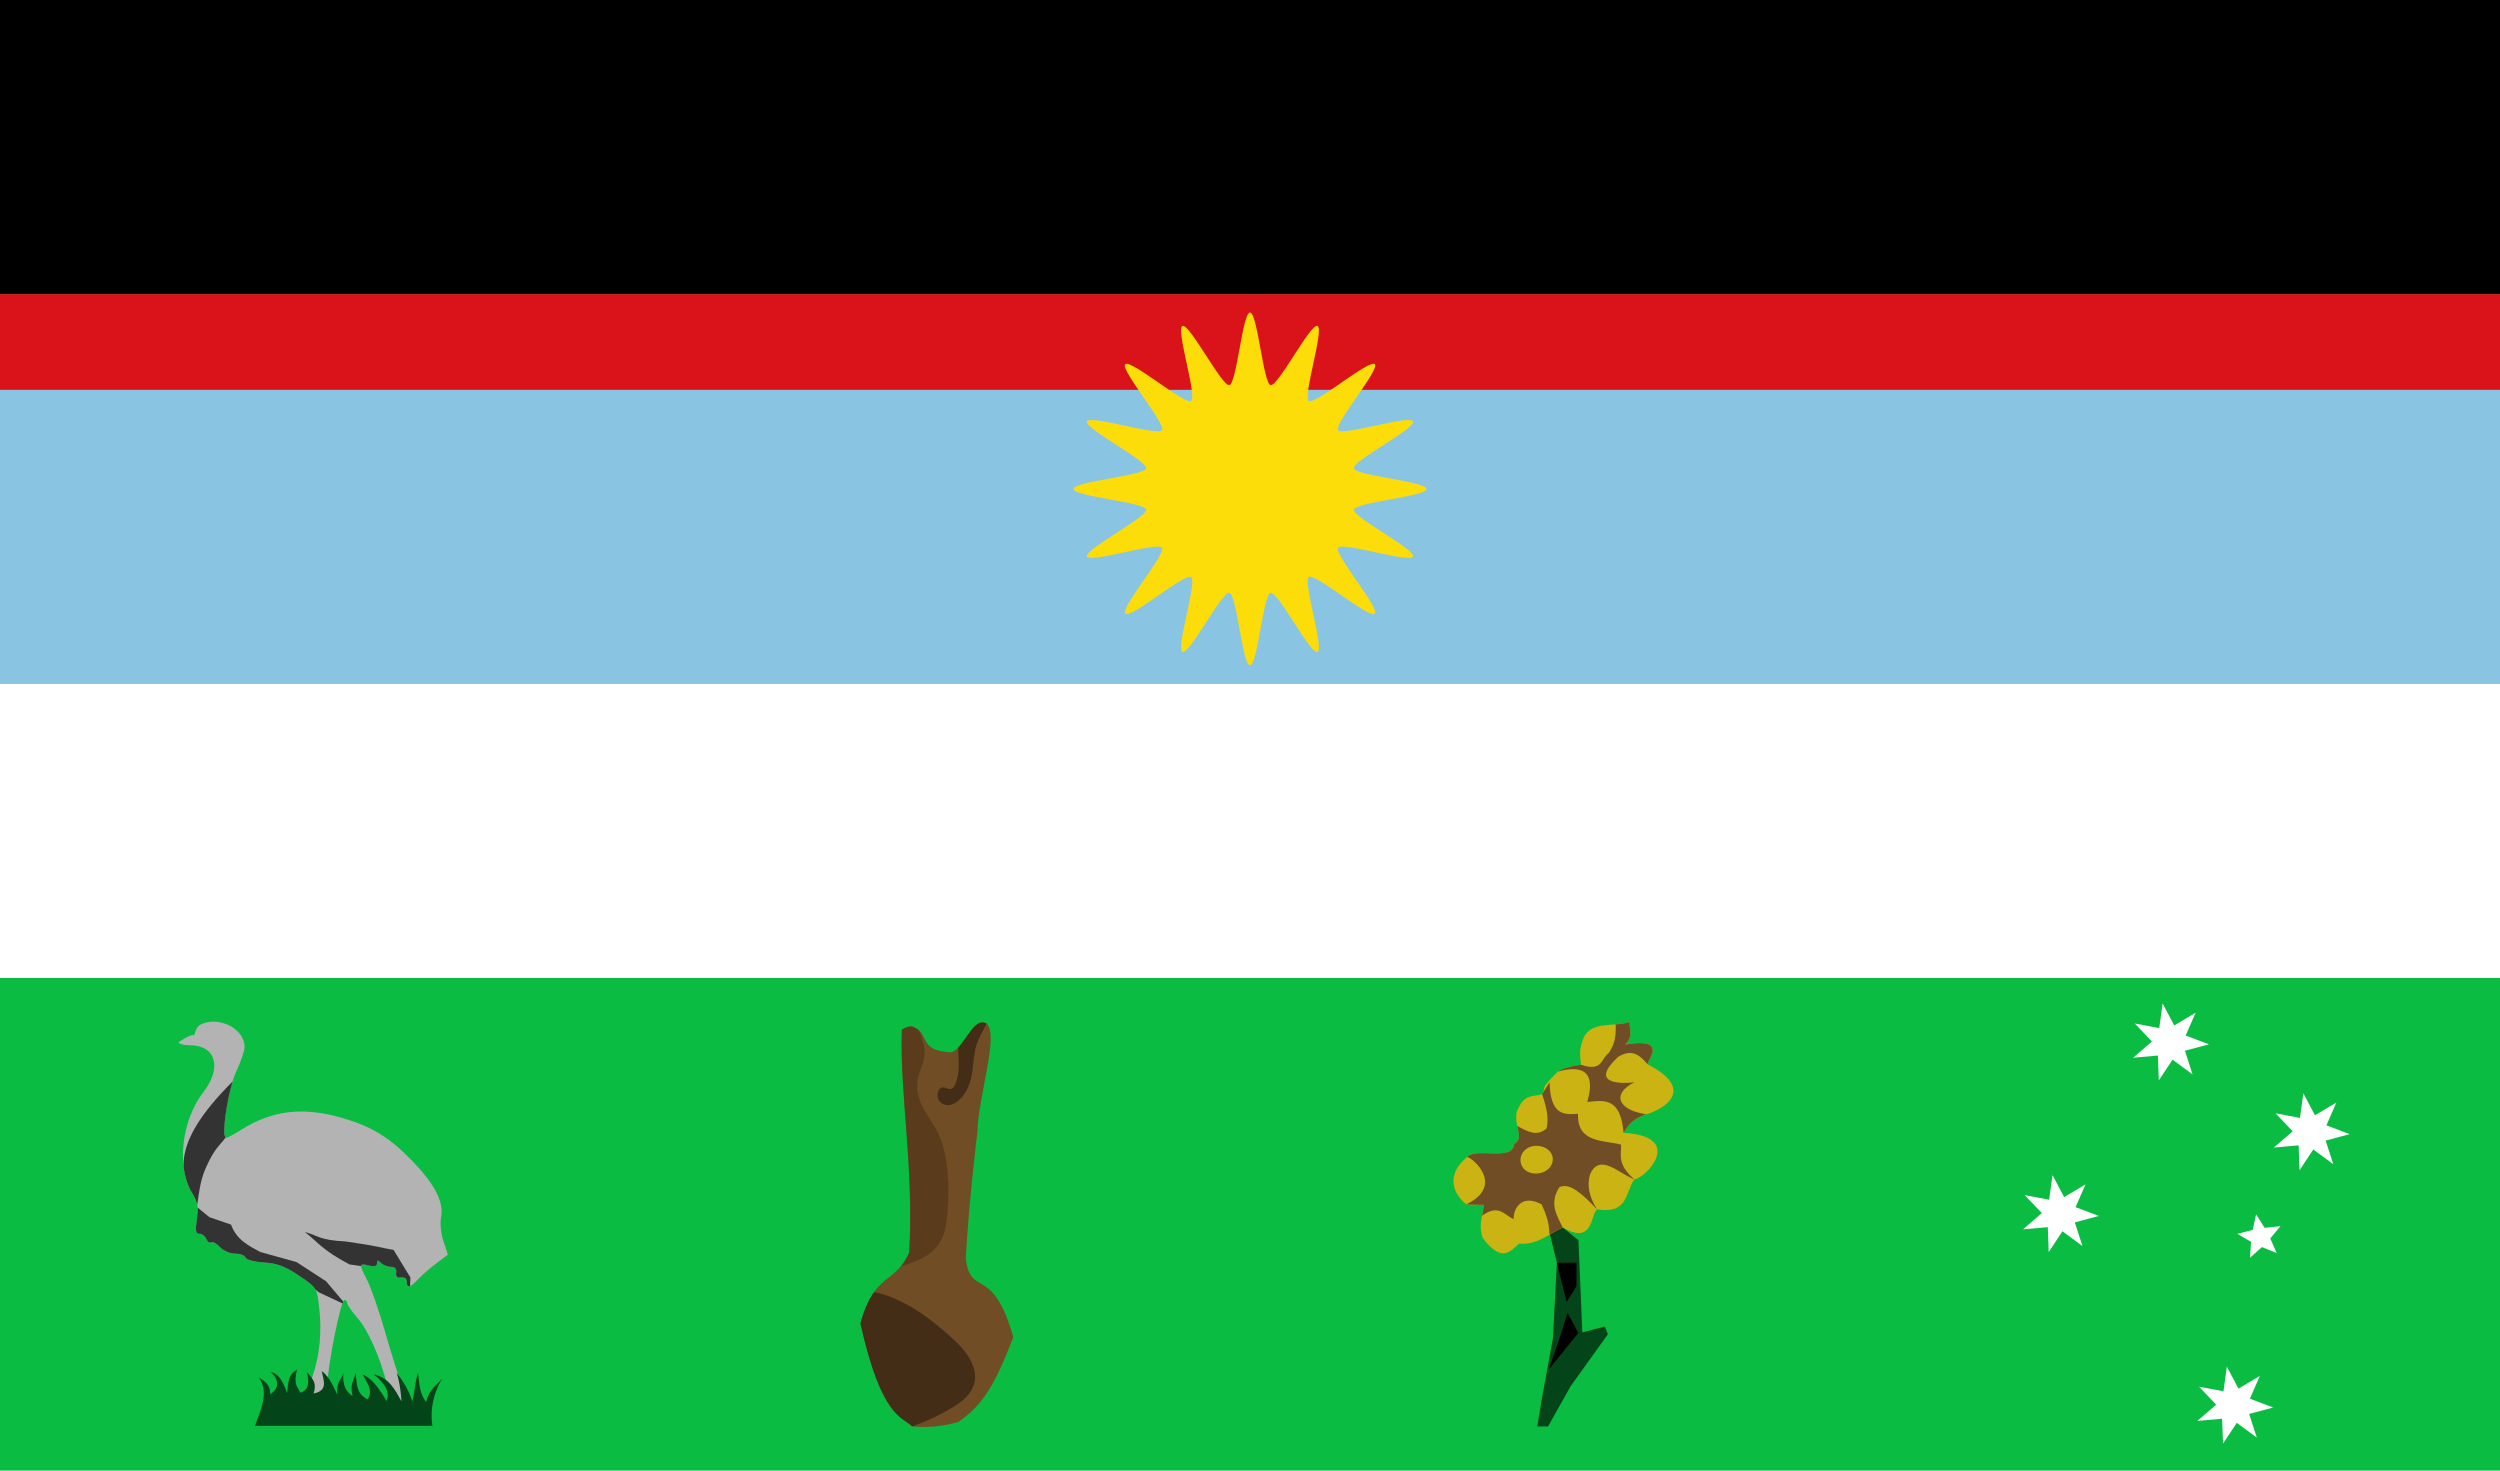 <?xml version="1.0" encoding="UTF-8" standalone="no"?>
<!-- Created with Inkscape (http://www.inkscape.org/) -->

<svg
   xmlns:dc="http://purl.org/dc/elements/1.1/"
   xmlns:cc="http://creativecommons.org/ns#"
   xmlns:rdf="http://www.w3.org/1999/02/22-rdf-syntax-ns#"
   xmlns:svg="http://www.w3.org/2000/svg"
   xmlns="http://www.w3.org/2000/svg"
   xmlns:sodipodi="http://sodipodi.sourceforge.net/DTD/sodipodi-0.dtd"
   xmlns:inkscape="http://www.inkscape.org/namespaces/inkscape"
   width="3400px"
   height="2000px"
   viewBox="0 0 3400 2000"
   version="1.1"
   id="SVGRoot"
   inkscape:version="0.92.0 r15299"
   sodipodi:docname="Bandera del pueblo Mocoví.svg">
  <sodipodi:namedview
     id="base"
     pagecolor="#ffffff"
     bordercolor="#666666"
     borderopacity="1.0"
     inkscape:pageopacity="0.0"
     inkscape:pageshadow="2"
     inkscape:zoom="0.24852941"
     inkscape:cx="1700"
     inkscape:cy="1000"
     inkscape:document-units="px"
     inkscape:current-layer="layer1"
     showgrid="false"
     inkscape:window-width="1366"
     inkscape:window-height="705"
     inkscape:window-x="-8"
     inkscape:window-y="-8"
     inkscape:window-maximized="1" />
  <defs
     id="defs9776" />
  <g
     id="layer1"
     inkscape:groupmode="layer"
     inkscape:label="Capa 1">
    <path
       style="opacity:1;fill:#0abc42;fill-opacity:1;fill-rule:nonzero;stroke:none;stroke-width:1.373;stroke-linecap:square;stroke-miterlimit:4;stroke-dasharray:none;stroke-opacity:1;paint-order:normal"
       d="M 0,0 H 3400 V 2000 H 0 Z"
       id="rect9341" />
    <path
       style="opacity:1;fill:#89c5e3;fill-opacity:1;fill-rule:nonzero;stroke:none;stroke-width:2.39;stroke-linecap:square;stroke-miterlimit:4;stroke-dasharray:none;stroke-opacity:1;paint-order:normal"
       d="m 0,530 h 3400 v 400 H 0 Z"
       id="rect9343" />
    <path
       style="opacity:1;fill:#000000;fill-opacity:1;fill-rule:nonzero;stroke:none;stroke-width:2.39;stroke-linecap:square;stroke-miterlimit:4;stroke-dasharray:none;stroke-opacity:1;paint-order:normal"
       d="M 0,0 H 3400 V 400 H 0 Z"
       id="rect9360" />
    <path
       style="opacity:1;fill:#da121a;fill-opacity:1;fill-rule:nonzero;stroke:none;stroke-width:2.39;stroke-linecap:square;stroke-miterlimit:4;stroke-dasharray:none;stroke-opacity:1;paint-order:normal"
       d="M 0,400 H 3400 V 530 H 0 Z"
       id="rect9362" />
    <path
       style="opacity:1;fill:#ffffff;fill-opacity:1;fill-rule:nonzero;stroke:none;stroke-width:2.373;stroke-linecap:square;stroke-miterlimit:4;stroke-dasharray:none;stroke-opacity:1;paint-order:normal"
       d="M 0,930 H 3400 V 1330 H 0 Z"
       id="rect9364" />
    <path
       style="opacity:1;fill:#fcdd09;fill-opacity:1;fill-rule:nonzero;stroke:none;stroke-width:2.373;stroke-linecap:square;stroke-miterlimit:4;stroke-dasharray:none;stroke-opacity:1;paint-order:normal"
       d="m 1700,425 c 10.268,0 18.022,96.764 28.093,98.767 10.071,2.003 54.264,-84.428 63.751,-80.498 9.487,3.93 -20.38,96.295 -11.842,101.999 8.538,5.705 82.443,-57.235 89.704,-49.974 7.261,7.261 -55.679,81.166 -49.974,89.704 5.705,8.538 98.07,-21.329 101.999,-11.842 3.93,9.487 -82.501,53.68 -80.498,63.751 2.003,10.071 98.767,17.825 98.767,28.093 0,10.268 -96.764,18.022 -98.767,28.093 -2.003,10.071 84.428,54.264 80.498,63.751 -3.93,9.487 -96.295,-20.38 -101.999,-11.842 -5.705,8.538 57.235,82.443 49.974,89.704 -7.261,7.261 -81.166,-55.679 -89.704,-49.974 -8.538,5.705 21.329,98.07 11.842,101.999 -9.487,3.93 -53.68,-82.501 -63.751,-80.498 -10.071,2.003 -17.825,98.767 -28.093,98.767 -10.268,0 -18.022,-96.764 -28.093,-98.767 -10.071,-2.003 -54.264,84.428 -63.751,80.498 -9.487,-3.93 20.38,-96.295 11.842,-101.999 -8.538,-5.705 -82.443,57.235 -89.704,49.974 -7.261,-7.261 55.679,-81.166 49.974,-89.704 -5.705,-8.538 -98.07,21.329 -101.999,11.842 -3.93,-9.487 82.501,-53.68 80.498,-63.751 C 1556.764,683.022 1460,675.268 1460,665 c 0,-10.268 96.764,-18.022 98.767,-28.093 2.003,-10.071 -84.428,-54.264 -80.498,-63.751 3.93,-9.487 96.295,20.38 101.999,11.842 5.705,-8.538 -57.235,-82.443 -49.974,-89.704 7.261,-7.261 81.166,55.679 89.704,49.974 8.538,-5.705 -21.329,-98.07 -11.842,-101.999 9.487,-3.93 53.68,82.501 63.751,80.498 10.071,-2.003 17.825,-98.767 28.093,-98.767 z"
       id="path9378" />
    <g
       id="g9435"
       transform="matrix(0.147,-0.026,0.026,0.147,1817.354,1490.696)">
      <g
         id="g9400"
         transform="scale(840)" />
      <g
         id="g9408"
         style="fill:#ffffff">
        <path
           inkscape:connector-curvature="0"
           id="αCrucis"
           d="m 7560,3840 69.421,215.845 212.038,-80.301 -125.471,188.853 194.986,115.711 -225.881,19.651 31.105,224.59 L 7560,4360 l -156.198,164.349 31.105,-224.59 -225.881,-19.651 194.986,-115.711 -125.471,-188.853 212.038,80.301 z" />
        <path
           inkscape:connector-curvature="0"
           id="βCrucis"
           d="m 6300,1845 69.421,215.845 212.038,-80.301 -125.471,188.853 194.986,115.711 -225.881,19.651 31.105,224.59 L 6300,2365 l -156.198,164.349 31.105,-224.59 -225.881,-19.651 194.986,-115.711 -125.471,-188.853 212.038,80.301 z" />
        <path
           inkscape:connector-curvature="0"
           id="γCrucis"
           d="m 7560,480 69.421,215.845 212.038,-80.301 -125.471,188.853 194.986,115.711 -225.881,19.651 31.105,224.59 L 7560,1000 l -156.198,164.349 31.105,-224.59 -225.881,-19.651 194.986,-115.711 -125.471,-188.853 212.038,80.301 z" />
        <path
           inkscape:connector-curvature="0"
           id="δCrucis"
           d="m 8680,1509 69.421,215.845 212.038,-80.301 -125.471,188.853 194.986,115.711 -225.881,19.651 31.105,224.59 L 8680,2029 l -156.198,164.349 31.105,-224.59 -225.881,-19.651 194.986,-115.711 -125.471,-188.853 212.038,80.301 z" />
        <path
           inkscape:connector-curvature="0"
           id="εCrucis"
           d="m 8064,2520 54.86,134.492 144.862,10.615 -110.957,93.735 34.67,141.052 -123.435,-76.56 -123.435,76.56 34.67,-141.052 -110.957,-93.735 144.862,-10.615 z" />
      </g>
    </g>
    <g
       id="g9698"
       transform="matrix(0.911,0,0,0.911,41.552,151.279)">
      <path
         sodipodi:nodetypes="csccccssccccccccsscccscccscccccsccccccccsccscscccccsc"
         inkscape:connector-curvature="0"
         id="path9526"
         d="m 519.699,1952.354 c -1.679,-2.716 -8.345,-4.938 -14.813,-4.938 -6.469,0 -13.135,-2.222 -14.813,-4.938 -1.828,-2.958 4.491,-4.968 15.756,-5.013 30.865,-0.123 34.301,-4.697 26.605,-35.406 -10.498,-41.889 -28.41,-82.358 -44.626,-100.827 -8.259,-9.406 -15.016,-19.247 -15.016,-21.868 0,-2.621 -1.91,-4.766 -4.245,-4.766 -5.45,0 -25.39,99.645 -25.384,126.853 0,11.381 -2.324,22.132 -5.168,23.89 -7.651,4.729 -56.142,23.683 -63.348,15.001 -5.433,-6.547 -3.494,-7.276 15.269,-5.738 21.006,1.721 25.175,-29.586 31.617,-48.088 9.948,-28.572 13.343,-63.432 9.59,-98.476 -3.373,-31.49 -3.387,-31.513 -30.395,-49.703 -20.824,-14.025 -32.86,-18.546 -52.484,-19.715 -14.005,-0.834 -26.336,-4.134 -27.402,-7.334 -1.067,-3.2 -8.075,-5.817 -15.575,-5.817 -7.5,0 -17.611,-4.392 -22.468,-9.759 -4.858,-5.367 -10.773,-8.559 -13.145,-7.093 -2.372,1.466 -5.645,-0.809 -7.275,-5.054 -1.629,-4.246 -6.194,-7.72 -10.143,-7.72 -5.702,0 -6.501,-4.532 -3.88,-22.014 2.66,-17.738 1.243,-25.343 -7.296,-39.16 -23.6,-38.185 -15.599,-108.563 17.116,-150.554 28.054,-36.008 18.421,-69.718 -19.922,-69.718 -9.505,0 -17.282,-2.117 -17.282,-4.706 22.455,-14.819 23.524,-9.878 23.524,-9.878 0,0 1.626,-12.514 9.346,-16.349 27.052,-13.439 65.555,6.129 65.725,33.402 0.049,5.431 -5.659,22.096 -12.65,37.032 -12.047,25.738 -23.111,98.753 -14.964,98.753 1.804,0 11.726,-5.332 22.049,-11.848 46.494,-29.35 92.519,-34.889 150.552,-18.118 44.373,12.824 70.357,28.59 104.164,63.205 34.231,35.047 48.589,62.61 44.157,84.768 -1.819,9.094 -0.326,24.647 3.466,36.141 l 6.659,20.176 -16.986,12.826 c -9.342,7.054 -21.73,17.826 -27.527,23.936 -12.382,13.049 -16.816,13.969 -16.816,3.487 0,-4.521 -3.517,-7.033 -8.641,-6.172 -5.884,0.988 -8.178,-1.306 -7.19,-7.19 0.945,-5.63 -1.722,-8.641 -7.653,-8.641 -5.007,0 -11.771,-2.666 -15.029,-5.925 -4.609,-4.608 -5.925,-4.489 -5.925,0.535 0,4.426 -3.888,5.485 -12.344,3.363 -14.973,-3.758 -15.048,-2.878 -1.931,22.833 5.728,11.227 17.749,46.142 26.716,77.59 8.966,31.448 20.943,69.39 26.616,84.317 5.673,14.926 10.316,28.775 10.317,30.775 0,3.612 -32.07,18.582 -39.811,18.582 -2.224,0 -5.416,-2.222 -7.095,-4.938 z"
         style="fill:#b3b3b3;stroke-width:4.938" />
      <path
         style="fill:#034418;fill-opacity:1;stroke:none;stroke-width:1.154px;stroke-linecap:butt;stroke-linejoin:miter;stroke-opacity:1"
         d="m 334.991,1962.575 h 264.883 c -3.86,-25.766 2.1,-49.077 14.462,-70.787 -8.102,11.08 -19.092,14.938 -23.596,35.013 -9.409,-10.45 -10.668,-27.012 -12.179,-43.386 -4.5,12.436 -3.849,21.111 -8.373,42.625 -6.647,-19.081 -14.939,-31.584 -23.596,-42.625 6.143,19.159 7.134,42.476 7.134,42.476 -9.673,-16.931 -17.99,-35.024 -41.386,-40.193 19.559,15.429 23.804,28.305 19.044,39.681 -11.063,-19.296 -22.705,-34.533 -35.789,-39.681 6.447,12.188 16.575,24.146 7.612,37.297 -18.272,-8.976 -15.936,-25.225 -17.887,-39.961 -1.67,11.481 -9.31,15.287 -4.567,35.013 -9.471,-6.163 -15.505,-16.199 -13.701,-34.252 -3.107,10.651 -10.64,11.568 -9.107,32.427 -4.567,-9.134 -10.833,-26.379 -23.242,-35.472 2.245,13.369 10.624,28.861 -12.152,33.569 5.953,-19.054 -4.263,-23.287 -9.541,-32.046 1.446,12.568 4.899,26.081 -10.276,30.827 -3.447,-8.667 -10.88,-10.958 -4.948,-34.633 -13.118,7.83 -12.782,17.511 -14.843,35.394 -5.493,-17.096 -12.798,-29.658 -24.357,-31.588 0,0 21.982,18.057 -0.761,33.11 0.119,-17.129 -12.476,-21.343 -17.126,-25.118 16.393,22.732 2.203,49.513 -5.709,72.31 z"
         id="path9485"
         inkscape:connector-curvature="0"
         sodipodi:nodetypes="cccccccccccccccccccccccccc" />
      <path
         sodipodi:nodetypes="cccccccccccscccssccc"
         inkscape:connector-curvature="0"
         id="path9572"
         d="m 425.064,1758.797 4.973,4.264 35.742,16.748 c 0.317,-0.824 0.703,-2.189 0.99,-2.789 L 441.246,1746.75 397,1718 343,1703 c -17.696,-9.418 -35.684,-18.446 -43.654,-40.832 L 267,1651 249.391,1636.674 c 0.394,4.824 0.008,10.203 -1.035,17.156 -2.622,17.482 -1.824,22.016 3.879,22.016 3.949,0 8.513,3.473 10.143,7.719 1.629,4.245 4.904,6.521 7.275,5.055 2.372,-1.466 8.287,1.726 13.145,7.094 4.857,5.367 14.967,9.758 22.467,9.758 7.5,0 14.51,2.619 15.576,5.818 1.067,3.2 13.398,6.5 27.402,7.334 19.624,1.169 31.66,5.69 52.484,19.715 13.901,9.362 20.6,13.955 24.338,20.459 z"
         style="fill:#333333;stroke-width:4.938" />
      <path
         sodipodi:nodetypes="ccccccccscsccsc"
         inkscape:connector-curvature="0"
         id="path9570"
         d="M 566.635,1753.799 567,1741 542,1700 c -23.15,-4.161 -21.46,-5.562 -71.576,-12.719 -39.835,-1.904 -41.69,-9.235 -60.844,-14.094 19.812,15.449 25.921,26.983 66.617,48.398 l 17.27,2.477 c -0.05,-3.423 3.614,-2.828 11.42,-0.869 8.456,2.122 12.344,1.064 12.344,-3.361 0,-5.024 1.315,-5.143 5.924,-0.535 3.258,3.259 10.022,5.924 15.029,5.924 5.932,0 8.599,3.011 7.654,8.641 -0.988,5.884 1.305,8.179 7.189,7.191 5.124,-0.861 8.641,1.651 8.641,6.172 0,5.928 1.494,8.072 4.967,6.574 z"
         style="fill:#333333;stroke-width:4.938" />
      <path
         id="path9566"
         d="m 301.656,1448.449 c -5.803,5.793 -11.273,11.434 -16.266,16.859 -5.332,5.794 -10.215,11.386 -14.68,16.787 -4.464,5.401 -8.51,10.613 -12.166,15.648 -3.656,5.035 -6.921,9.894 -9.828,14.59 -2.907,4.696 -5.455,9.23 -7.672,13.613 -2.217,4.384 -4.103,8.617 -5.689,12.715 -1.586,4.098 -2.872,8.059 -3.887,11.898 -1.015,3.839 -1.758,7.557 -2.26,11.164 -0.502,3.607 -0.764,7.104 -0.812,10.506 -0.019,1.317 0.135,2.556 0.178,3.846 1.789,14.5 5.841,27.844 12.484,38.594 4.226,6.838 6.696,12.156 7.803,17.932 1.179,-8.229 2.203,-16.486 3.699,-24.662 0.898,-4.908 1.964,-9.789 3.326,-14.619 0.681,-2.415 1.436,-4.817 2.283,-7.205 0.847,-2.388 1.785,-4.761 2.83,-7.115 2.24,-5.279 4.413,-9.858 6.504,-13.863 2.091,-4.005 4.101,-7.435 6.012,-10.414 1.911,-2.979 3.724,-5.508 5.424,-7.709 1.7,-2.201 3.286,-4.075 4.744,-5.746 1.458,-1.671 2.786,-3.139 3.971,-4.529 1.185,-1.39 2.225,-2.702 3.105,-4.059 0.121,-0.186 0.18,-0.406 0.295,-0.594 -5.274,-4.875 1.445,-53.601 10.602,-83.637 z"
         style="fill:#333333;stroke-width:4.938"
         inkscape:connector-curvature="0" />
    </g>
    <g
       id="g9636"
       transform="matrix(0.809,0,0,0.809,424.004,-78.35)">
      <path
         sodipodi:nodetypes="cccccccccccc"
         inkscape:connector-curvature="0"
         id="path9606"
         d="m 1134.361,1817.603 c 21.636,18.397 -13.958,121.598 -15.446,182.397 0,0 -13.998,113.79 -19.534,212.38 8.375,67.609 44.682,8.283 79.955,132.425 -30.682,79.392 -50.911,114.098 -92.448,142.42 -22.055,6.262 -46.055,10.58 -77.456,7.496 -16.526,-16.278 -51.439,-13.742 -87.064,-173.135 23.721,-86.371 58.539,-65.922 82.067,-119.201 7.919,-146.935 -16.171,-264.563 -12.493,-374.789 17.79,-10.355 20.695,-2.846 27.485,0 15.74,12.524 6.785,34.028 47.473,37.479 26.445,9.898 41.663,-62.004 67.462,-47.473 z"
         style="opacity:1;fill:#704d25;fill-opacity:1;stroke:none;stroke-width:1px;stroke-linecap:butt;stroke-linejoin:miter;stroke-opacity:1" />
      <path
         id="path9621"
         d="m 945.35,2269.027 c -8.228,11.491 -16.081,27.431 -22.982,52.559 35.626,159.392 70.539,156.857 87.064,173.135 5.628,-1.962 11.207,-4.062 16.73,-6.301 5.524,-2.239 10.991,-4.614 16.396,-7.123 5.406,-2.509 10.75,-5.152 16.025,-7.926 5.275,-2.773 10.482,-5.679 15.613,-8.711 4.662,-2.754 9.284,-5.631 13.678,-8.797 2.197,-1.583 4.337,-3.239 6.396,-4.986 2.059,-1.748 4.036,-3.587 5.91,-5.541 1.874,-1.954 3.642,-4.033 5.26,-6.221 1.617,-2.188 3.084,-4.484 4.361,-6.871 1.277,-2.387 2.363,-4.867 3.215,-7.42 0.852,-2.553 1.473,-5.18 1.816,-7.865 0.267,-2.086 0.365,-4.184 0.316,-6.279 -0.049,-2.095 -0.244,-4.189 -0.566,-6.268 -0.323,-2.079 -0.772,-4.142 -1.326,-6.178 -0.554,-2.036 -1.215,-4.045 -1.959,-6.012 -0.955,-2.526 -2.04,-4.982 -3.24,-7.375 -1.2,-2.393 -2.513,-4.723 -3.926,-6.996 -1.412,-2.273 -2.923,-4.487 -4.516,-6.65 -1.593,-2.164 -3.268,-4.277 -5.01,-6.344 -3.483,-4.133 -7.231,-8.085 -11.117,-11.9 -3.886,-3.816 -7.91,-7.494 -11.943,-11.086 -7.64,-6.804 -15.462,-13.472 -23.498,-19.863 -4.018,-3.196 -8.088,-6.324 -12.217,-9.365 -4.129,-3.041 -8.316,-5.995 -12.564,-8.848 -4.248,-2.852 -8.556,-5.602 -12.932,-8.23 -4.375,-2.629 -8.817,-5.137 -13.328,-7.508 -4.511,-2.371 -9.09,-4.605 -13.744,-6.684 -4.654,-2.079 -9.384,-4.003 -14.189,-5.756 -2.775,-1.012 -5.575,-1.965 -8.4,-2.84 -2.825,-0.875 -5.675,-1.671 -8.545,-2.367 -2.244,-0.544 -4.511,-0.97 -6.779,-1.383 z"
         style="opacity:1;fill:#442d16;fill-opacity:1;stroke:none;stroke-width:1px;stroke-linecap:butt;stroke-linejoin:miter;stroke-opacity:1"
         inkscape:connector-curvature="0" />
      <path
         id="path9619"
         d="m 1134.361,1817.603 c -18.72,-10.544 -31.885,24.324 -47.795,40.523 0,0.177 -0.01,0.354 0,0.531 0.107,5.227 0.411,10.45 0.658,15.674 0.247,5.224 0.441,10.449 0.326,15.676 -0.057,2.614 -0.196,5.235 -0.441,7.848 -0.245,2.612 -0.598,5.214 -1.086,7.783 -0.487,2.569 -1.109,5.105 -1.893,7.588 -0.784,2.483 -1.731,4.914 -2.865,7.269 -0.75,1.556 -1.589,3.088 -2.738,4.377 -0.575,0.645 -1.234,1.227 -1.961,1.693 -0.727,0.466 -1.522,0.817 -2.367,0.996 -1.189,0.253 -2.429,0.161 -3.615,-0.105 -1.186,-0.266 -2.326,-0.702 -3.459,-1.143 -1.132,-0.441 -2.265,-0.888 -3.445,-1.18 -1.18,-0.291 -2.417,-0.424 -3.615,-0.223 -0.862,0.145 -1.683,0.462 -2.438,0.902 -0.755,0.441 -1.443,1.005 -2.035,1.648 -0.592,0.643 -1.094,1.36 -1.521,2.123 -0.427,0.763 -0.78,1.569 -1.072,2.393 -0.53,1.492 -0.87,3.054 -1.004,4.631 -0.134,1.577 -0.062,3.171 0.232,4.726 0.295,1.555 0.815,3.069 1.539,4.477 0.724,1.407 1.653,2.708 2.766,3.834 1.109,1.123 2.39,2.067 3.779,2.816 1.389,0.75 2.886,1.308 4.424,1.662 1.538,0.355 3.115,0.509 4.693,0.488 1.578,-0.021 3.157,-0.22 4.695,-0.572 1.538,-0.353 3.03,-0.854 4.469,-1.478 1.439,-0.625 2.826,-1.373 4.16,-2.217 1.335,-0.844 2.616,-1.782 3.842,-2.791 1.225,-1.009 2.394,-2.086 3.506,-3.207 1.341,-1.353 2.609,-2.77 3.803,-4.24 1.194,-1.471 2.316,-2.995 3.369,-4.568 2.106,-3.147 3.938,-6.485 5.521,-9.951 1.584,-3.467 2.918,-7.062 4.033,-10.729 1.115,-3.666 2.009,-7.403 2.709,-11.149 0.781,-4.182 1.343,-8.407 1.828,-12.646 0.485,-4.239 0.892,-8.492 1.365,-12.729 0.473,-4.236 1.01,-8.456 1.756,-12.629 0.746,-4.173 1.7,-8.299 3.002,-12.35 1.01,-3.14 2.218,-6.199 3.551,-9.207 1.333,-3.008 2.79,-5.964 4.297,-8.902 3.013,-5.876 6.222,-11.674 9.029,-17.645 z"
         style="opacity:1;fill:#442d16;fill-opacity:1;stroke:none;stroke-width:1px;stroke-linecap:butt;stroke-linejoin:miter;stroke-opacity:1"
         inkscape:connector-curvature="0" />
      <path
         id="path9630"
         d="m 1019.426,1827.598 c -6.79,-2.846 -9.694,-10.355 -27.484,0 -3.678,110.226 20.412,227.854 12.492,374.789 -4.297,9.731 -8.977,16.965 -13.891,22.877 1.131,-0.294 2.284,-0.502 3.41,-0.816 4.717,-1.318 9.386,-2.814 13.99,-4.484 4.802,-1.742 9.548,-3.679 14.148,-5.9 2.3,-1.111 4.563,-2.291 6.779,-3.555 2.216,-1.264 4.386,-2.608 6.496,-4.047 2.111,-1.438 4.163,-2.973 6.135,-4.604 1.972,-1.63 3.865,-3.357 5.656,-5.178 1.792,-1.82 3.482,-3.735 5.051,-5.744 1.569,-2.009 3.016,-4.112 4.32,-6.309 1.884,-3.173 3.447,-6.491 4.756,-9.914 1.309,-3.423 2.365,-6.952 3.232,-10.541 0.868,-3.59 1.547,-7.24 2.107,-10.912 0.56,-3.672 1.001,-7.365 1.389,-11.035 0.79,-7.487 1.396,-14.997 1.795,-22.52 0.399,-7.522 0.59,-15.056 0.549,-22.584 -0.041,-7.528 -0.316,-15.052 -0.846,-22.557 -0.53,-7.505 -1.315,-14.993 -2.381,-22.445 -0.643,-4.494 -1.392,-8.985 -2.281,-13.447 -0.889,-4.462 -1.92,-8.896 -3.125,-13.274 -1.205,-4.378 -2.585,-8.702 -4.176,-12.943 -1.59,-4.242 -3.39,-8.402 -5.436,-12.455 -1.963,-3.892 -4.143,-7.665 -6.422,-11.383 -2.279,-3.718 -4.655,-7.382 -7.018,-11.053 -2.362,-3.671 -4.71,-7.347 -6.926,-11.096 -2.215,-3.749 -4.299,-7.569 -6.137,-11.521 -1.723,-3.706 -3.216,-7.549 -4.426,-11.477 -1.21,-3.927 -2.135,-7.938 -2.723,-11.982 -0.294,-2.022 -0.505,-4.054 -0.623,-6.086 -0.118,-2.032 -0.144,-4.065 -0.072,-6.094 0.071,-2.029 0.241,-4.054 0.516,-6.066 0.275,-2.013 0.653,-4.015 1.145,-5.998 0.616,-2.488 1.401,-4.926 2.264,-7.342 0.863,-2.415 1.803,-4.808 2.732,-7.203 0.929,-2.395 1.847,-4.791 2.664,-7.217 0.817,-2.426 1.532,-4.881 2.057,-7.391 0.447,-2.137 0.75,-4.295 0.924,-6.467 0.173,-2.171 0.217,-4.354 0.144,-6.535 -0.072,-2.182 -0.262,-4.364 -0.553,-6.531 -0.291,-2.167 -0.684,-4.32 -1.166,-6.449 -0.965,-4.258 -2.278,-8.424 -3.826,-12.506 -1.548,-4.082 -3.333,-8.08 -5.242,-12.006 z"
         style="opacity:0.5;fill:#442d16;fill-opacity:1;stroke:none;stroke-width:1px;stroke-linecap:butt;stroke-linejoin:miter;stroke-opacity:1"
         inkscape:connector-curvature="0" />
    </g>
    <g
       id="g9706"
       transform="translate(-48.944,-680.137)">
      <path
         inkscape:connector-curvature="0"
         id="path9642"
         d="m 2139.61,2620.137 h 14.667 l 30.667,-54.667 50.667,-70.667 -4,-10.667 -30.667,8 -5.333,-125.333 -21.333,-17.333 -18.667,4 10.667,44 -5.333,102.667 -14.667,80 z"
         style="fill:#034418;fill-opacity:1;stroke:none;stroke-width:0.755px;stroke-linecap:butt;stroke-linejoin:miter;stroke-opacity:1" />
      <path
         inkscape:connector-curvature="0"
         id="path9644"
         d="m 2192.944,2397.47 h -26.667 l 13.333,53.333 13.333,-21.333 z"
         style="fill:#000000;fill-opacity:1;stroke:none;stroke-width:0.755px;stroke-linecap:butt;stroke-linejoin:miter;stroke-opacity:1" />
      <path
         sodipodi:nodetypes="ccccc"
         inkscape:connector-curvature="0"
         id="path9646"
         d="m 2171.509,2495.609 -16,46.667 40,-49.333 -14.667,-27.333 z"
         style="fill:#000000;fill-opacity:1;stroke:none;stroke-width:0.755px;stroke-linecap:butt;stroke-linejoin:miter;stroke-opacity:1" />
      <path
         sodipodi:nodetypes="ccccccccccccccccccccc"
         inkscape:connector-curvature="0"
         id="path9648"
         d="m 2042.944,2318.137 c -23.849,-20.076 -22.312,-44.457 0,-63.333 10.725,-15.883 63.354,5.903 65.333,-18.667 9.632,-5.851 6.435,-15.368 4,-24.667 -3.776,-19.774 1.071,-22.303 4,-28.667 8.589,-14.767 19.82,-11.039 30,-14.667 6.669,-9.861 -6.256,-3.696 21.333,-30.667 5.711,-4.058 16.741,-7.052 31.333,-9.333 -0.233,-10.878 -3.979,-18.244 4,-37.333 10.991,-22.37 41.333,-13.778 62,-20.667 0.099,10.222 5.359,20.444 -6,30.667 57.088,-9.554 32.759,17.276 30.667,26.667 78.608,40.779 1.877,68.737 -2.667,68 -21.27,8.444 -23.95,16.889 -30,25.333 83.443,4.599 31.741,60.737 14.667,63.333 -12.426,17.079 -7.632,47.753 -50.667,40.667 -9.053,7.747 -5.067,49.135 -46.667,24.667 -19.026,9.088 -35.456,24.232 -59.333,22 -11.209,9.475 -22.539,27.574 -49.333,-7.333 -6.92,-19.53 0.375,-30.531 1.333,-45.333 z"
         style="opacity:1;fill:#cab313;fill-opacity:1;stroke:none;stroke-width:0.755px;stroke-linecap:butt;stroke-linejoin:miter;stroke-opacity:1" />
      <path
         inkscape:connector-curvature="0"
         id="path9673"
         d="m 2156.277,2152.137 -9.999,16 c 1.234,3.889 2.459,7.778 3.546,11.666 1.087,3.889 2.035,7.778 2.711,11.666 0.338,1.944 0.609,3.89 0.794,5.834 0.186,1.944 0.287,3.888 0.287,5.832 5e-4,1.944 -0.099,3.89 -0.317,5.834 -0.218,1.944 -0.554,3.889 -1.023,5.834 -1.667,1.496 -3.333,2.675 -5,3.579 -1.667,0.904 -3.333,1.533 -5,1.929 -1.667,0.397 -3.333,0.562 -5,0.536 -1.667,-0.026 -3.334,-0.243 -5.001,-0.607 -1.667,-0.364 -3.333,-0.875 -5,-1.493 -1.667,-0.618 -3.333,-1.343 -5,-2.13 -3.333,-1.575 -6.666,-3.403 -9.999,-5.149 2.435,9.299 5.632,18.816 -4,24.667 -1.926,23.904 -51.682,4.03 -64.259,17.558 0.236,0.012 0.376,-0.073 0.684,0.015 0.67,0.191 1.5,0.558 2.442,1.083 0.943,0.525 1.999,1.208 3.125,2.033 1.125,0.825 2.319,1.791 3.538,2.882 1.218,1.09 2.461,2.305 3.682,3.627 1.221,1.322 2.422,2.751 3.557,4.27 1.135,1.52 2.202,3.13 3.16,4.813 0.958,1.683 1.805,3.438 2.497,5.25 0.692,1.812 1.228,3.682 1.564,5.589 0.335,1.908 0.469,3.853 0.358,5.822 -0.055,0.984 -0.172,1.974 -0.355,2.967 -0.184,0.993 -0.434,1.991 -0.758,2.989 -0.323,0.998 -0.718,1.997 -1.192,2.995 -0.474,0.998 -1.027,1.996 -1.663,2.991 -0.636,0.995 -1.356,1.985 -2.165,2.971 -0.809,0.986 -1.708,1.968 -2.702,2.942 -0.994,0.974 -2.083,1.941 -3.272,2.898 -1.19,0.957 -2.479,1.905 -3.875,2.842 -1.396,0.936 -2.899,1.861 -4.513,2.772 -1.615,0.911 -3.341,1.808 -5.185,2.69 l 24.001,0.666 c -0.336,5.193 -1.398,9.953 -2.407,14.743 0.315,-0.226 0.664,-0.523 0.973,-0.737 1.597,-1.105 3.118,-2.049 4.569,-2.851 1.451,-0.801 2.833,-1.46 4.152,-1.988 1.319,-0.529 2.576,-0.928 3.778,-1.214 1.202,-0.287 2.349,-0.46 3.449,-0.535 1.1,-0.075 2.152,-0.053 3.165,0.053 1.012,0.106 1.986,0.295 2.926,0.551 0.94,0.256 1.847,0.58 2.728,0.957 0.882,0.376 1.738,0.806 2.576,1.272 1.677,0.931 3.283,2.01 4.876,3.116 1.593,1.106 3.174,2.237 4.801,3.272 1.627,1.035 3.302,1.975 5.081,2.696 -0.144,-1.364 -0.117,-2.949 0.099,-4.646 0.216,-1.697 0.619,-3.507 1.228,-5.322 0.609,-1.815 1.422,-3.636 2.457,-5.355 0.517,-0.859 1.091,-1.692 1.722,-2.487 0.63,-0.795 1.318,-1.55 2.065,-2.254 0.747,-0.703 1.555,-1.355 2.423,-1.94 0.869,-0.585 1.798,-1.105 2.792,-1.545 0.994,-0.44 2.052,-0.799 3.175,-1.067 1.123,-0.268 2.312,-0.444 3.568,-0.513 1.257,-0.069 2.582,-0.032 3.977,0.125 1.395,0.157 2.859,0.434 4.395,0.843 1.536,0.409 3.145,0.952 4.827,1.641 1.683,0.689 3.438,1.524 5.271,2.519 1.64,3.547 3.002,6.724 4.135,9.595 1.133,2.872 2.038,5.44 2.767,7.772 0.729,2.333 1.28,4.429 1.707,6.359 0.427,1.93 0.728,3.693 0.955,5.356 0.454,3.327 0.61,6.258 0.88,9.341 0.075,0.863 0.2,1.791 0.302,2.689 5.915,-3.396 11.803,-6.856 17.922,-9.778 -2.092,-4.162 -4.304,-8.298 -6.226,-12.499 -0.961,-2.101 -1.851,-4.218 -2.616,-6.365 -0.765,-2.146 -1.408,-4.321 -1.875,-6.535 -0.467,-2.215 -0.759,-4.47 -0.825,-6.777 -0.033,-1.154 -0.011,-2.32 0.075,-3.501 0.086,-1.181 0.235,-2.377 0.453,-3.589 0.218,-1.212 0.505,-2.438 0.868,-3.683 0.363,-1.245 0.802,-2.508 1.322,-3.789 0.52,-1.282 1.122,-2.581 1.813,-3.902 0.691,-1.321 1.471,-2.662 2.345,-4.025 0.877,-0.459 1.771,-0.82 2.681,-1.089 0.91,-0.269 1.838,-0.445 2.78,-0.535 0.942,-0.09 1.899,-0.094 2.871,-0.016 0.972,0.078 1.958,0.237 2.958,0.472 2,0.468 4.053,1.237 6.152,2.263 2.099,1.026 4.245,2.307 6.426,3.798 2.182,1.492 4.4,3.194 6.649,5.062 2.249,1.868 4.526,3.901 6.826,6.054 4.599,4.306 9.284,9.091 13.989,13.992 -1.424,-2.23 -2.711,-4.43 -3.862,-6.599 -1.151,-2.169 -2.167,-4.309 -3.051,-6.419 -0.884,-2.11 -1.637,-4.19 -2.261,-6.242 -0.624,-2.052 -1.121,-4.077 -1.492,-6.073 -0.371,-1.996 -0.617,-3.963 -0.741,-5.905 -0.124,-1.941 -0.127,-3.856 -0.012,-5.744 0.115,-1.888 0.348,-3.749 0.697,-5.585 0.349,-1.836 0.812,-3.647 1.387,-5.433 0.823,-1.81 1.696,-3.397 2.612,-4.78 0.916,-1.383 1.877,-2.564 2.877,-3.558 1.001,-0.994 2.042,-1.802 3.119,-2.445 1.077,-0.643 2.19,-1.12 3.336,-1.449 1.145,-0.329 2.322,-0.509 3.527,-0.562 1.205,-0.052 2.439,0.025 3.697,0.212 1.257,0.187 2.538,0.484 3.84,0.873 1.301,0.389 2.624,0.87 3.961,1.422 2.674,1.105 5.41,2.502 8.178,4.039 2.768,1.537 5.567,3.213 8.363,4.882 2.796,1.668 5.59,3.327 8.35,4.827 2.76,1.5 5.484,2.841 8.142,3.872 -2.985,-2.611 -5.499,-5.086 -7.613,-7.448 -2.114,-2.362 -3.829,-4.61 -5.216,-6.764 -1.388,-2.154 -2.447,-4.216 -3.252,-6.204 -0.805,-1.988 -1.355,-3.902 -1.722,-5.765 -0.366,-1.863 -0.549,-3.674 -0.621,-5.452 -0.071,-1.778 -0.031,-3.524 0.049,-5.259 0.159,-3.47 0.476,-6.897 0.374,-10.441 -3.203,-0.802 -6.54,-1.437 -9.923,-2.014 -3.383,-0.577 -6.813,-1.093 -10.206,-1.658 -3.393,-0.565 -6.747,-1.178 -9.979,-1.944 -1.616,-0.383 -3.2,-0.804 -4.743,-1.278 -1.543,-0.474 -3.046,-1 -4.496,-1.59 -1.45,-0.591 -2.847,-1.247 -4.182,-1.981 -1.335,-0.734 -2.607,-1.547 -3.806,-2.451 -1.198,-0.905 -2.323,-1.901 -3.364,-3.002 -1.041,-1.102 -1.998,-2.309 -2.86,-3.635 -0.862,-1.325 -1.629,-2.769 -2.291,-4.345 -0.662,-1.576 -1.218,-3.283 -1.658,-5.135 -0.44,-1.853 -0.764,-3.852 -0.961,-6.008 -0.197,-2.156 -0.268,-4.47 -0.201,-6.957 -2.341,0.192 -4.679,0.377 -6.982,0.467 -2.303,0.09 -4.57,0.085 -6.768,-0.108 -1.099,-0.096 -2.181,-0.24 -3.241,-0.441 -1.061,-0.201 -2.1,-0.458 -3.113,-0.786 -1.014,-0.328 -2.002,-0.725 -2.96,-1.201 -0.958,-0.477 -1.887,-1.035 -2.781,-1.683 -0.894,-0.649 -1.754,-1.388 -2.576,-2.232 -0.823,-0.843 -1.607,-1.789 -2.349,-2.849 -0.742,-1.06 -1.443,-2.234 -2.096,-3.533 -0.653,-1.3 -1.26,-2.725 -1.816,-4.286 -0.556,-1.562 -1.063,-3.26 -1.514,-5.106 -0.451,-1.846 -0.848,-3.84 -1.185,-5.993 -0.337,-2.153 -0.616,-4.464 -0.831,-6.947 -0.215,-2.482 -0.368,-5.135 -0.453,-7.97 z m -18.905,86.33 c 1.861,-0.078 3.733,0.041 5.572,0.336 1.942,0.312 3.86,0.826 5.685,1.559 0.912,0.367 1.801,0.789 2.658,1.268 0.856,0.479 1.68,1.016 2.463,1.611 0.782,0.595 1.522,1.252 2.205,1.962 0.684,0.71 1.312,1.474 1.872,2.282 0.56,0.808 1.053,1.661 1.465,2.55 0.412,0.889 0.746,1.815 0.986,2.768 0.369,1.463 0.517,2.976 0.461,4.484 -0.056,1.508 -0.317,3.01 -0.768,4.45 -0.451,1.44 -1.088,2.816 -1.879,4.101 -0.791,1.285 -1.736,2.477 -2.8,3.546 -1.064,1.069 -2.241,2.01 -3.502,2.823 -1.261,0.813 -2.606,1.499 -4.006,2.059 -1.401,0.56 -2.857,0.996 -4.339,1.307 -1.483,0.311 -2.993,0.499 -4.5,0.565 -1.845,0.081 -3.703,-0.013 -5.526,-0.305 -1.823,-0.292 -3.611,-0.784 -5.314,-1.499 -0.851,-0.358 -1.68,-0.773 -2.476,-1.243 -0.797,-0.47 -1.56,-0.995 -2.282,-1.571 -0.722,-0.576 -1.401,-1.203 -2.027,-1.879 -0.626,-0.676 -1.199,-1.4 -1.708,-2.17 -0.568,-0.858 -1.054,-1.77 -1.453,-2.716 -0.4,-0.947 -0.714,-1.93 -0.942,-2.933 -0.228,-1.004 -0.369,-2.027 -0.42,-3.056 -0.051,-1.028 -0.012,-2.061 0.116,-3.082 0.129,-1.021 0.347,-2.03 0.647,-3.013 0.301,-0.983 0.684,-1.942 1.141,-2.864 0.457,-0.922 0.989,-1.807 1.587,-2.644 0.599,-0.838 1.265,-1.628 1.99,-2.358 0.656,-0.661 1.359,-1.273 2.1,-1.835 0.741,-0.562 1.52,-1.073 2.33,-1.533 1.62,-0.919 3.361,-1.631 5.157,-2.123 1.796,-0.492 3.646,-0.768 5.507,-0.846 z"
         style="opacity:1;fill:#704d25;fill-opacity:1;stroke:none;stroke-width:0.755px;stroke-linecap:butt;stroke-linejoin:miter;stroke-opacity:1" />
      <path
         inkscape:connector-curvature="0"
         id="path9654"
         d="m 2246.319,2073.261 c 0.019,1.06 0,2.131 0.018,3.193 0.026,1.826 0.035,3.658 -0.01,5.504 -0.045,1.846 -0.144,3.707 -0.335,5.595 -0.19,1.888 -0.471,3.801 -0.881,5.751 -0.41,1.951 -0.948,3.938 -1.652,5.973 -0.704,2.035 -1.575,4.117 -2.649,6.257 -1.073,2.14 -2.348,4.337 -3.865,6.603 -1.334,0.895 -2.465,1.979 -3.479,3.168 -1.014,1.189 -1.912,2.483 -2.783,3.803 -0.871,1.32 -1.713,2.665 -2.616,3.955 -0.903,1.29 -1.867,2.525 -2.98,3.623 -0.556,0.549 -1.151,1.064 -1.792,1.534 -0.642,0.471 -1.332,0.897 -2.081,1.269 -0.749,0.372 -1.558,0.69 -2.436,0.943 -0.879,0.253 -1.829,0.441 -2.86,0.556 -1.03,0.115 -2.142,0.155 -3.346,0.111 -1.204,-0.045 -2.5,-0.174 -3.9,-0.398 -1.4,-0.224 -2.903,-0.543 -4.521,-0.967 -1.617,-0.424 -3.349,-0.953 -5.206,-1.596 -14.592,2.282 -25.622,5.277 -31.334,9.335 2.38,-0.645 4.661,-1.195 6.844,-1.649 2.183,-0.454 4.268,-0.813 6.255,-1.076 1.987,-0.263 3.877,-0.431 5.669,-0.504 1.792,-0.073 3.486,-0.05 5.084,0.066 1.598,0.116 3.098,0.327 4.502,0.632 1.404,0.305 2.712,0.705 3.922,1.198 1.211,0.493 2.325,1.08 3.343,1.761 1.018,0.681 1.94,1.456 2.767,2.324 0.826,0.868 1.557,1.829 2.192,2.883 0.635,1.054 1.174,2.202 1.618,3.442 0.445,1.24 0.795,2.572 1.05,3.997 0.255,1.425 0.415,2.941 0.48,4.55 0.066,1.609 0.036,3.312 -0.087,5.104 -0.123,1.793 -0.339,3.677 -0.65,5.653 -0.311,1.976 -0.717,4.044 -1.214,6.202 -0.498,2.158 -1.089,4.408 -1.773,6.748 2.782,-0.283 5.577,-0.606 8.347,-0.856 2.77,-0.251 5.515,-0.43 8.195,-0.429 1.34,6e-4 2.663,0.046 3.966,0.15 1.303,0.105 2.585,0.268 3.841,0.504 1.256,0.236 2.486,0.546 3.685,0.942 1.199,0.396 2.367,0.877 3.499,1.459 1.132,0.582 2.229,1.265 3.285,2.061 1.056,0.796 2.071,1.706 3.041,2.743 0.97,1.038 1.893,2.203 2.767,3.51 0.874,1.306 1.697,2.754 2.464,4.357 0.768,1.603 1.481,3.362 2.133,5.289 0.652,1.927 1.244,4.023 1.77,6.301 0.527,2.278 0.988,4.738 1.38,7.395 0.391,2.657 0.712,5.511 0.958,8.574 6.05,-8.444 8.731,-16.889 30.001,-25.333 -2.496,-0.415 -4.856,-0.889 -7.078,-1.419 -2.222,-0.53 -4.308,-1.114 -6.257,-1.748 -1.949,-0.634 -3.763,-1.318 -5.439,-2.044 -1.677,-0.727 -3.217,-1.496 -4.621,-2.304 -1.404,-0.808 -2.672,-1.655 -3.804,-2.534 -1.132,-0.878 -2.128,-1.788 -2.988,-2.725 -0.86,-0.938 -1.583,-1.902 -2.171,-2.888 -0.588,-0.986 -1.039,-1.992 -1.356,-3.014 -0.317,-1.022 -0.499,-2.061 -0.544,-3.109 -0.045,-1.048 0.044,-2.105 0.27,-3.167 0.226,-1.062 0.587,-2.129 1.083,-3.194 0.496,-1.065 1.127,-2.128 1.894,-3.185 0.767,-1.057 1.668,-2.107 2.705,-3.145 1.037,-1.038 2.209,-2.064 3.515,-3.072 1.306,-1.008 2.748,-1.997 4.324,-2.963 1.576,-0.966 3.287,-1.908 5.132,-2.821 -2.337,0.26 -5.058,0.494 -7.955,0.631 -2.897,0.137 -5.968,0.178 -9.003,0.052 -3.034,-0.126 -6.032,-0.419 -8.782,-0.948 -1.375,-0.265 -2.689,-0.589 -3.913,-0.98 -1.224,-0.392 -2.36,-0.851 -3.381,-1.387 -1.022,-0.536 -1.929,-1.148 -2.694,-1.845 -0.766,-0.698 -1.39,-1.481 -1.847,-2.358 -0.457,-0.877 -0.746,-1.847 -0.842,-2.921 -0.095,-1.074 0,-2.251 0.323,-3.539 0.319,-1.288 0.859,-2.688 1.645,-4.208 0.786,-1.52 1.819,-3.16 3.125,-4.929 1.306,-1.769 2.885,-3.667 4.764,-5.703 1.879,-2.036 4.056,-4.21 6.561,-6.53 2.478,-1.51 4.806,-2.663 7.001,-3.502 1.098,-0.419 2.162,-0.761 3.196,-1.029 1.034,-0.268 2.037,-0.462 3.011,-0.59 0.975,-0.128 1.922,-0.188 2.842,-0.186 0.92,0 1.814,0.067 2.684,0.187 1.74,0.241 3.386,0.71 4.954,1.361 1.568,0.65 3.06,1.483 4.493,2.454 1.433,0.972 2.809,2.081 4.143,3.286 1.335,1.205 2.63,2.505 3.903,3.856 1.273,1.351 2.525,2.753 3.773,4.163 2.092,-9.391 26.421,-36.221 -30.667,-26.667 11.359,-10.222 6.1,-20.444 6,-30.666 -5.676,1.892 -12.09,2.605 -18.625,3.123 z"
         style="opacity:1;fill:#704d25;fill-opacity:1;stroke:none;stroke-width:0.755px;stroke-linecap:butt;stroke-linejoin:miter;stroke-opacity:1" />
    </g>
  </g>
</svg>
